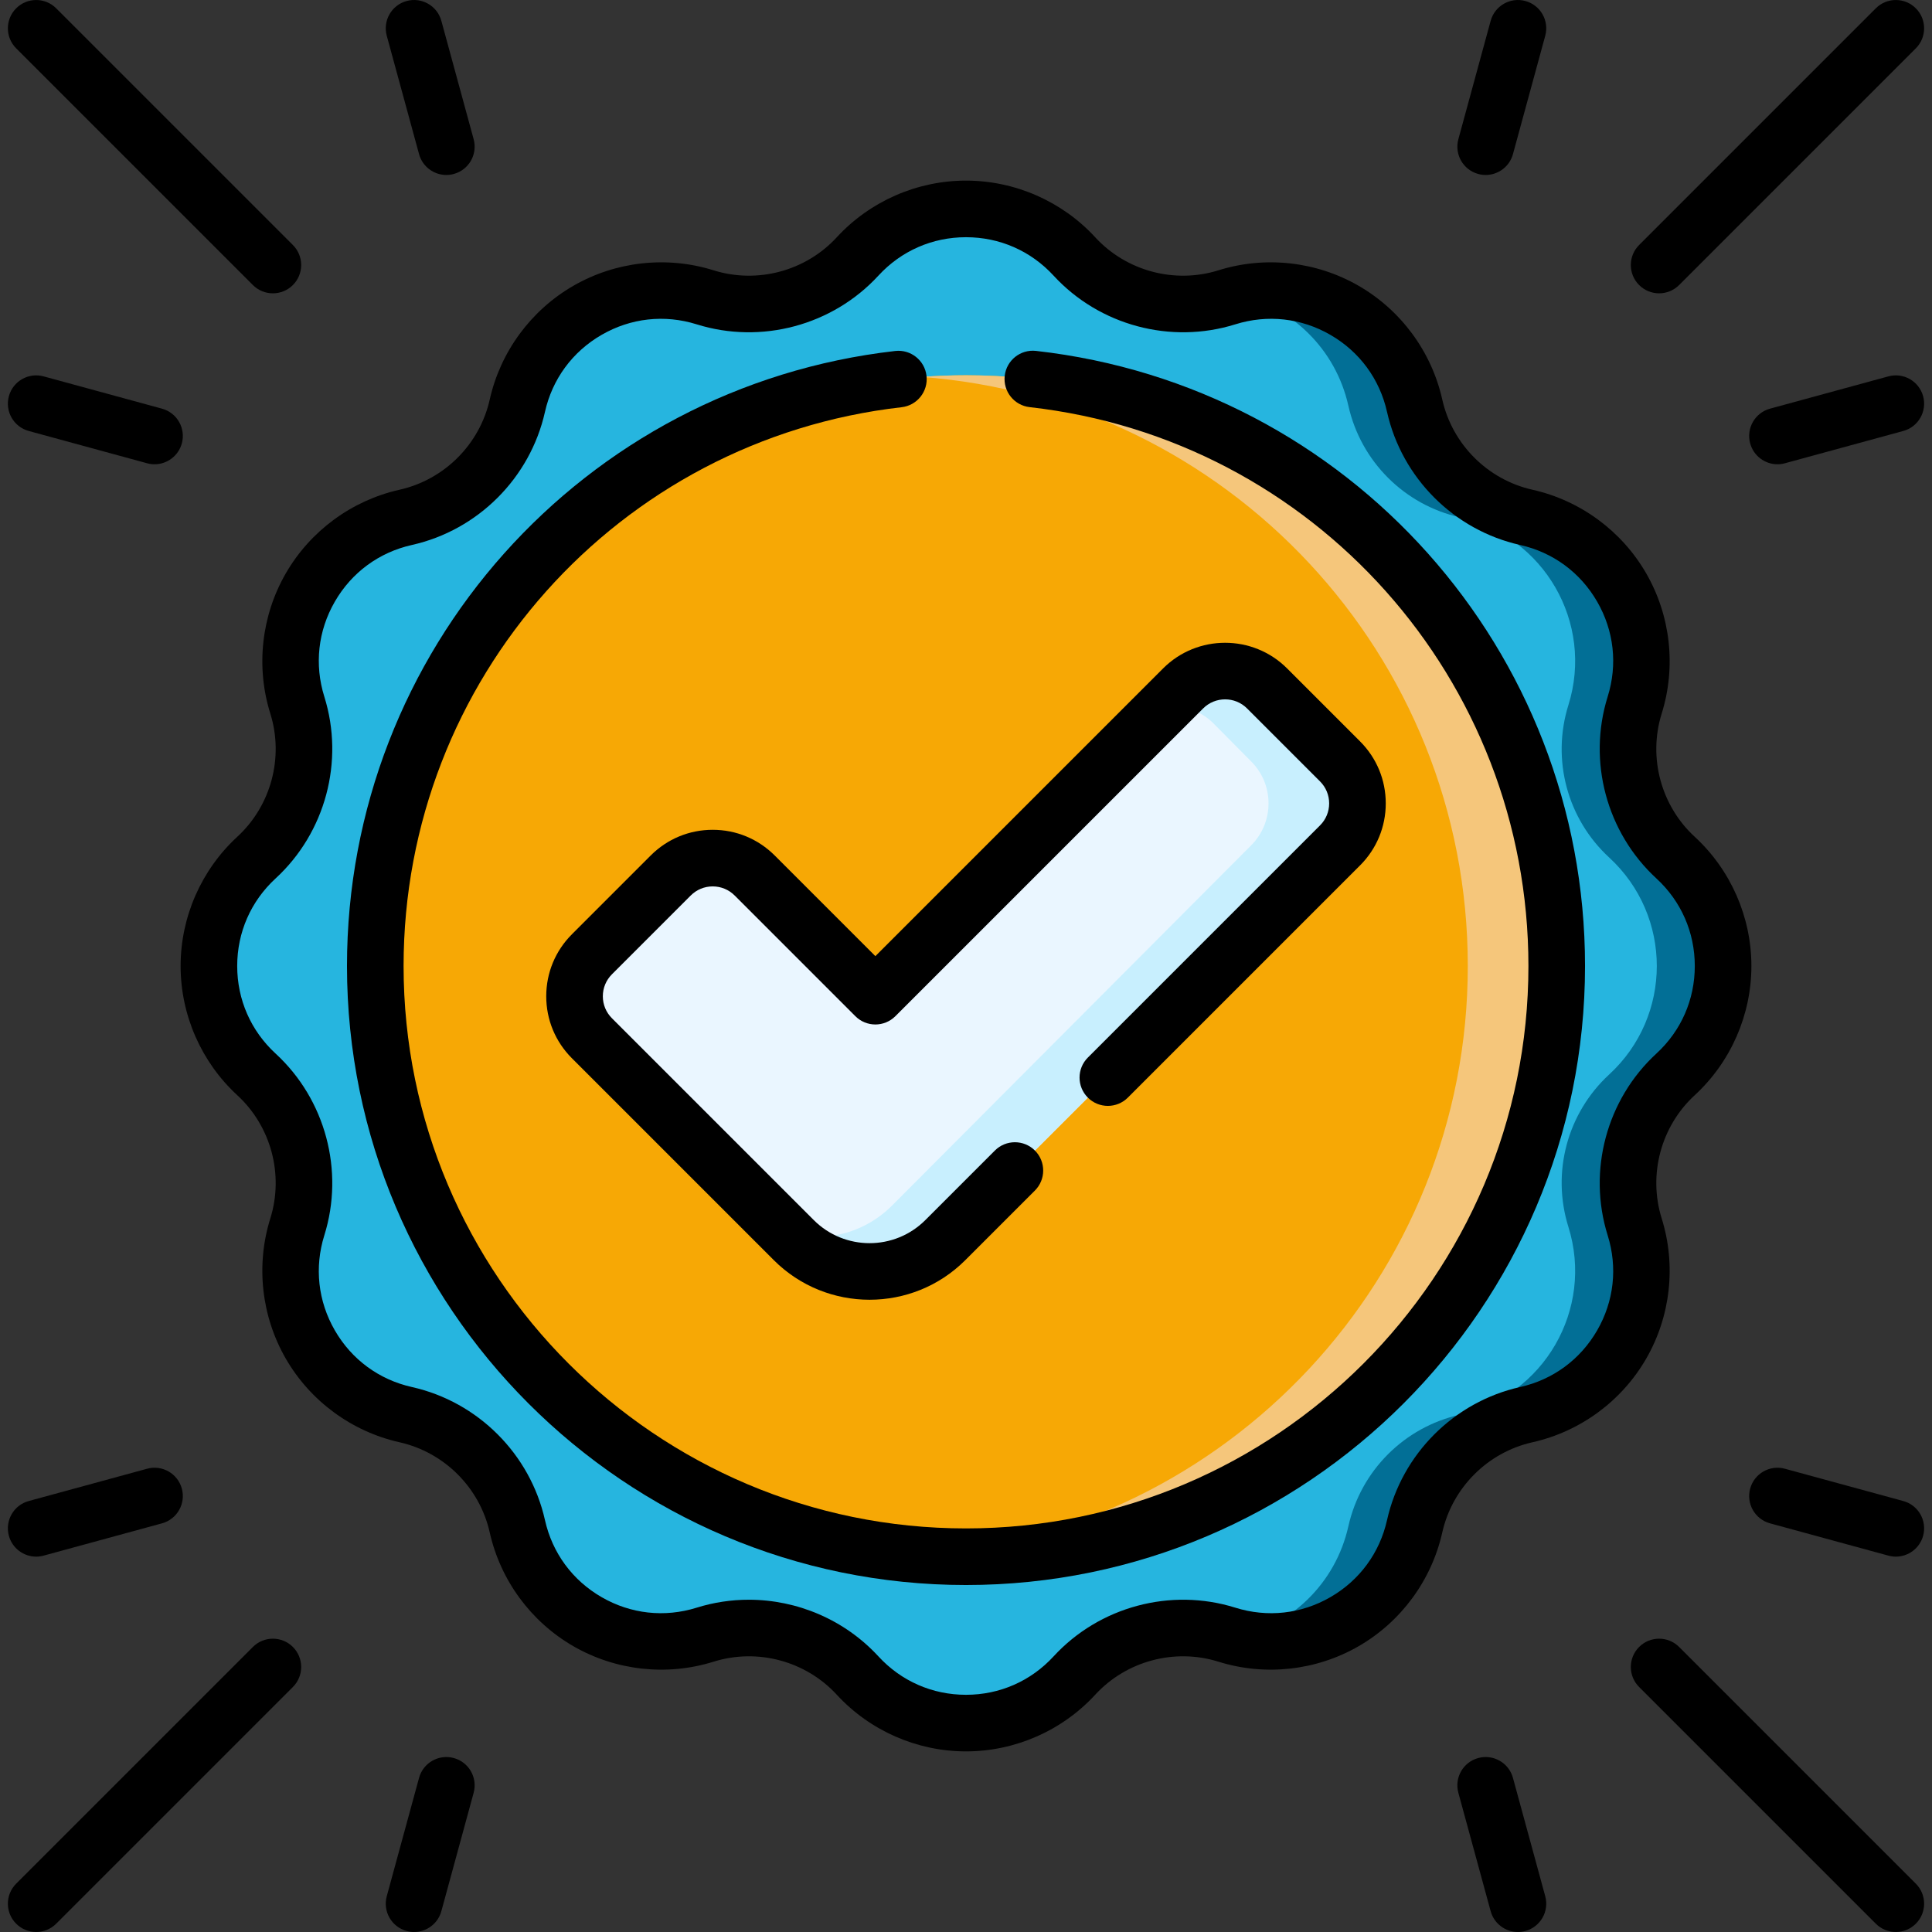 <svg xmlns="http://www.w3.org/2000/svg" version="1.1" xmlns:xlink="http://www.w3.org/1999/xlink" xmlns:svgjs="http://svgjs.com/svgjs" width="84" height="84" x="0" y="0" viewBox="0 0 512.005 512.005" style="enable-background:new 0 0 512 512" xml:space="preserve" class="hovered-paths"><rect x="0" y="0" width="512.005" height="512.005" fill="#333333" stroke="none"/><g><g xmlns="http://www.w3.org/2000/svg"><g><path d="m284.737 67.97c10.236 11.122 25.971 15.338 40.397 10.824 21.801-6.822 44.777 6.443 49.77 28.734 3.303 14.75 14.822 26.269 29.573 29.573 22.291 4.992 35.556 27.969 28.734 49.77-4.514 14.426-.298 30.161 10.824 40.397 16.809 15.469 16.809 42 0 57.469-11.122 10.236-15.338 25.971-10.824 40.397 6.822 21.801-6.443 44.777-28.734 49.77-14.75 3.303-26.269 14.822-29.573 29.573-4.992 22.291-27.969 35.556-49.77 28.734-14.426-4.514-30.161-.298-40.397 10.824-15.469 16.809-42 16.809-57.469 0-10.236-11.122-25.971-15.338-40.397-10.824-21.801 6.822-44.777-6.443-49.77-28.734-3.303-14.75-14.822-26.269-29.573-29.573-22.291-4.992-35.557-27.969-28.734-49.77 4.514-14.426.298-30.161-10.824-40.397-16.809-15.469-16.809-42 0-57.469 11.122-10.236 15.338-25.971 10.824-40.397-6.822-21.801 6.443-44.777 28.734-49.77 14.75-3.303 26.269-14.822 29.573-29.573 4.992-22.291 27.969-35.557 49.77-28.734 14.426 4.514 30.161.298 40.397-10.824 15.469-16.808 42-16.808 57.469 0z" fill="#26b5df" data-original="#0593fc" class=""></path><g><path d="m444.035 227.268c-11.122-10.236-15.339-25.971-10.824-40.397 6.822-21.801-6.443-44.777-28.734-49.77-14.75-3.303-26.269-14.822-29.573-29.573-4.771-21.3-25.961-34.345-46.857-29.512 14.083 3.281 25.882 14.288 29.291 29.512 3.304 14.75 14.823 26.269 29.573 29.573 22.291 4.992 35.557 27.969 28.734 49.77-4.514 14.426-.298 30.161 10.824 40.397 16.809 15.469 16.809 42 0 57.469-11.122 10.236-15.338 25.971-10.824 40.397 6.822 21.801-6.443 44.777-28.734 49.77-14.75 3.303-26.269 14.822-29.573 29.573-3.41 15.224-15.209 26.232-29.291 29.512 20.896 4.833 42.086-8.212 46.857-29.512 3.303-14.75 14.822-26.269 29.573-29.573 22.291-4.992 35.557-27.969 28.734-49.77-4.514-14.426-.298-30.161 10.824-40.397 16.808-15.469 16.808-42 0-57.469z" fill="#026f96" data-original="#0181fa" class=""></path></g><circle cx="256.002" cy="256.003" fill="#f7a805" r="156.549" data-original="#ffd15b" class=""></circle><path d="m256.002 99.453c-3.964 0-7.893.15-11.783.44 80.956 6.024 144.767 73.614 144.767 156.109s-63.81 150.086-144.766 156.11c3.89.289 7.819.44 11.783.44 86.46 0 156.549-70.09 156.549-156.549s-70.09-156.55-156.55-156.55z" fill="#f5c67b" data-original="#feb137" class=""></path><path d="m231.985 263.999-31.982-31.982c-6.145-6.145-16.108-6.145-22.252 0l-20.882 20.882c-6.145 6.145-6.145 16.108 0 22.252l53.499 53.499c11.088 11.088 29.064 11.088 40.152 0l104.615-104.615c6.145-6.145 6.145-16.108 0-22.252l-19.341-19.341c-6.145-6.145-16.108-6.145-22.252 0z" fill="#eaf6ff" data-original="#eaf6ff" class=""></path><path d="m355.136 201.782-19.341-19.341c-6.145-6.145-16.108-6.145-22.252 0l-4.752 4.752c4.562-.482 9.293 1.018 12.79 4.514l9.99 10.075c6.145 6.145 6.145 16.108 0 22.252l-95.196 95.482c-7.563 7.563-18.331 9.963-27.931 7.208l1.926 1.926c11.088 11.088 29.064 11.088 40.152 0l104.615-104.615c6.144-6.145 6.144-16.108-.001-22.253z" fill="#c8effe" data-original="#c8effe" class=""></path></g><g><path d="m274.556 92.992c-4.117-.463-7.829 2.498-8.292 6.613-.463 4.116 2.498 7.829 6.614 8.292 75.352 8.486 132.174 72.157 132.174 148.105 0 82.186-66.863 149.049-149.049 149.049s-149.049-66.863-149.049-149.049c0-75.849 56.74-139.511 131.982-148.083 4.115-.469 7.072-4.185 6.603-8.301s-4.181-7.077-8.301-6.603c-82.825 9.437-145.284 79.505-145.284 162.987 0 90.457 73.592 164.049 164.049 164.049s164.049-73.592 164.049-164.049c0-83.59-62.55-153.669-145.496-163.01z" fill="#000000" data-original="#000000" class="hovered-path"></path><path d="m440.368 322.894c-3.629-11.598-.196-24.409 8.745-32.639 9.55-8.789 15.028-21.274 15.028-34.253s-5.478-25.464-15.027-34.253c-8.942-8.229-12.375-21.041-8.746-32.639 3.876-12.387 2.377-25.938-4.112-37.178s-17.476-19.314-30.141-22.15c-11.858-2.656-21.237-12.035-23.893-23.893-2.836-12.665-10.91-23.651-22.15-30.141s-24.791-7.989-37.178-4.112c-11.598 3.629-24.409.196-32.639-8.745-8.789-9.55-21.274-15.028-34.253-15.028s-25.464 5.478-34.253 15.027c-8.229 8.942-21.039 12.375-32.639 8.746-12.387-3.876-25.938-2.378-37.178 4.112-11.24 6.489-19.314 17.476-22.15 30.141-2.656 11.858-12.035 21.237-23.893 23.893-12.665 2.836-23.651 10.91-30.141 22.15s-7.988 24.791-4.112 37.178c3.629 11.598.196 24.409-8.745 32.639-9.55 8.789-15.028 21.274-15.028 34.253s5.478 25.464 15.027 34.253c8.942 8.229 12.375 21.041 8.746 32.639-3.876 12.387-2.377 25.938 4.112 37.178s17.476 19.314 30.141 22.15c11.858 2.656 21.237 12.035 23.893 23.893 2.836 12.665 10.91 23.651 22.15 30.141 11.241 6.489 24.791 7.989 37.178 4.112 11.601-3.628 24.41-.196 32.639 8.745 8.789 9.55 21.274 15.028 34.253 15.028s25.464-5.478 34.253-15.027c8.23-8.942 21.042-12.375 32.639-8.746 12.385 3.875 25.938 2.377 37.178-4.112s19.314-17.476 22.15-30.141c2.656-11.858 12.035-21.237 23.893-23.893 12.665-2.836 23.651-10.91 30.141-22.15s7.988-24.791 4.112-37.178zm-14.315 4.48c2.666 8.519 1.676 17.468-2.787 25.198s-11.718 13.062-20.429 15.013c-17.496 3.919-31.333 17.756-35.252 35.252-1.951 8.71-7.282 15.965-15.013 20.429-7.731 4.463-16.68 5.452-25.198 2.787-17.113-5.356-36.014-.29-48.155 12.903-6.045 6.568-14.29 10.186-23.216 10.186s-17.171-3.617-23.216-10.186c-8.929-9.701-21.513-15.007-34.352-15.007-4.621 0-9.275.688-13.803 2.104-8.518 2.664-17.468 1.675-25.198-2.787-7.73-4.463-13.062-11.718-15.013-20.429-3.919-17.496-17.756-31.333-35.252-35.252-8.71-1.951-15.965-7.282-20.429-15.013-4.463-7.73-5.453-16.679-2.787-25.198 5.354-17.111.29-36.013-12.903-48.155-6.568-6.045-10.186-14.29-10.186-23.216s3.617-17.171 10.186-23.216c13.192-12.142 18.257-31.044 12.903-48.155-2.666-8.519-1.676-17.468 2.787-25.198s11.718-13.062 20.429-15.013c17.496-3.919 31.333-17.756 35.252-35.252 1.951-8.71 7.282-15.965 15.013-20.429s16.681-5.453 25.198-2.787c17.11 5.354 36.013.289 48.155-12.903 6.045-6.568 14.29-10.186 23.216-10.186s17.171 3.617 23.216 10.186c12.143 13.192 31.044 18.257 48.155 12.903 8.517-2.666 17.467-1.677 25.198 2.787 7.73 4.463 13.062 11.718 15.013 20.429 3.919 17.496 17.756 31.333 35.252 35.252 8.71 1.951 15.965 7.282 20.429 15.013 4.463 7.73 5.453 16.679 2.787 25.198-5.354 17.111-.29 36.013 12.903 48.155 6.568 6.045 10.186 14.29 10.186 23.216s-3.617 17.171-10.186 23.216c-13.193 12.142-18.258 31.044-12.903 48.155z" fill="#000000" data-original="#000000" class="hovered-path"></path><path d="m439.687 77.735c1.919 0 3.839-.732 5.303-2.197l62.732-62.732c2.929-2.929 2.929-7.678 0-10.606-2.929-2.929-7.678-2.929-10.606 0l-62.732 62.732c-2.929 2.929-2.929 7.678 0 10.606 1.464 1.464 3.383 2.197 5.303 2.197z" fill="#000000" data-original="#000000" class="hovered-path"></path><path d="m509.654 105.004c-1.089-3.996-5.211-6.352-9.209-5.261l-31.366 8.557c-3.996 1.09-6.352 5.213-5.261 9.209.91 3.335 3.933 5.528 7.231 5.528.653 0 1.318-.086 1.979-.267l31.366-8.557c3.995-1.089 6.351-5.213 5.26-9.209z" fill="#000000" data-original="#000000" class="hovered-path"></path><path d="m391.743 46.104c.661.181 1.325.267 1.979.267 3.298 0 6.321-2.193 7.231-5.528l8.557-31.366c1.09-3.996-1.265-8.12-5.261-9.209-3.996-1.093-8.119 1.265-9.209 5.261l-8.557 31.366c-1.092 3.996 1.263 8.119 5.26 9.209z" fill="#000000" data-original="#000000" class="hovered-path"></path><path d="m67.015 75.538c1.464 1.464 3.384 2.197 5.303 2.197s3.839-.732 5.303-2.197c2.929-2.929 2.929-7.678 0-10.606l-62.732-62.732c-2.929-2.929-7.678-2.929-10.606 0-2.929 2.929-2.929 7.678 0 10.606z" fill="#000000" data-original="#000000" class="hovered-path"></path><path d="m42.926 108.3-31.366-8.557c-3.996-1.092-8.12 1.265-9.209 5.261-1.09 3.996 1.265 8.12 5.261 9.209l31.366 8.557c.661.181 1.325.267 1.979.267 3.298 0 6.321-2.193 7.231-5.528 1.089-3.996-1.266-8.119-5.262-9.209z" fill="#000000" data-original="#000000" class="hovered-path"></path><path d="m111.053 40.843c.91 3.335 3.933 5.528 7.231 5.528.653 0 1.318-.086 1.979-.267 3.996-1.09 6.352-5.213 5.261-9.209l-8.557-31.366c-1.09-3.995-5.209-6.353-9.209-5.261-3.996 1.09-6.352 5.213-5.261 9.209z" fill="#000000" data-original="#000000" class="hovered-path"></path><path d="m444.99 436.468c-2.929-2.929-7.678-2.929-10.606 0-2.929 2.929-2.929 7.678 0 10.606l62.732 62.732c1.464 1.464 3.384 2.197 5.303 2.197s3.839-.732 5.303-2.197c2.929-2.929 2.929-7.678 0-10.606z" fill="#000000" data-original="#000000" class="hovered-path"></path><path d="m504.393 397.792-31.366-8.557c-3.998-1.091-8.119 1.265-9.209 5.261s1.265 8.12 5.261 9.209l31.366 8.557c.661.181 1.325.267 1.979.267 3.298 0 6.321-2.193 7.231-5.528 1.09-3.996-1.266-8.119-5.262-9.209z" fill="#000000" data-original="#000000" class="hovered-path"></path><path d="m400.952 471.162c-1.09-3.995-5.213-6.353-9.209-5.261-3.996 1.09-6.352 5.213-5.261 9.209l8.557 31.366c.91 3.335 3.933 5.528 7.231 5.528.653 0 1.317-.086 1.979-.267 3.996-1.09 6.352-5.213 5.261-9.209z" fill="#000000" data-original="#000000" class="hovered-path"></path><path d="m67.015 436.468-62.732 62.732c-2.929 2.929-2.929 7.678 0 10.606 1.464 1.464 3.384 2.197 5.303 2.197s3.839-.732 5.303-2.197l62.732-62.732c2.929-2.929 2.929-7.678 0-10.606-2.929-2.929-7.678-2.929-10.606 0z" fill="#000000" data-original="#000000" class="hovered-path"></path><path d="m38.977 389.235-31.366 8.557c-3.996 1.09-6.352 5.213-5.261 9.209.91 3.335 3.933 5.528 7.231 5.528.653 0 1.318-.086 1.979-.267l31.366-8.557c3.996-1.09 6.352-5.213 5.261-9.209-1.089-3.996-5.212-6.354-9.21-5.261z" fill="#000000" data-original="#000000" class="hovered-path"></path><path d="m120.262 465.901c-3.996-1.091-8.119 1.265-9.209 5.261l-8.557 31.366c-1.09 3.996 1.265 8.12 5.261 9.209.661.181 1.325.267 1.979.267 3.298 0 6.321-2.193 7.231-5.528l8.557-31.366c1.09-3.995-1.266-8.119-5.262-9.209z" fill="#000000" data-original="#000000" class="hovered-path"></path><path d="m288.292 280.272c-2.929 2.929-2.929 7.678 0 10.606 2.929 2.929 7.678 2.929 10.606 0l61.541-61.541c4.389-4.389 6.806-10.223 6.806-16.43s-2.417-12.041-6.806-16.429l-19.341-19.342c-9.06-9.058-23.8-9.058-32.859 0l-76.254 76.254-26.678-26.679c-4.389-4.389-10.223-6.806-16.43-6.806s-12.041 2.417-16.43 6.806l-20.881 20.881c-4.389 4.389-6.806 10.223-6.806 16.43s2.417 12.041 6.806 16.429l53.499 53.5c6.997 6.997 16.188 10.496 25.379 10.496s18.382-3.499 25.379-10.496l18.442-18.442c2.929-2.929 2.929-7.678 0-10.606-2.929-2.929-7.678-2.929-10.606 0l-18.442 18.442c-8.146 8.145-21.401 8.145-29.546 0l-53.499-53.5c-1.556-1.555-2.412-3.623-2.412-5.822 0-2.2.857-4.268 2.412-5.823l20.881-20.881c1.556-1.555 3.624-2.412 5.823-2.412s4.267.856 5.823 2.412l31.982 31.982c2.929 2.929 7.678 2.929 10.606 0l81.558-81.557c3.21-3.21 8.435-3.211 11.646 0l19.341 19.342c1.556 1.555 2.412 3.623 2.412 5.822s-.857 4.268-2.412 5.823z" fill="#000000" data-original="#000000" class="hovered-path"></path></g></g></g></svg>
